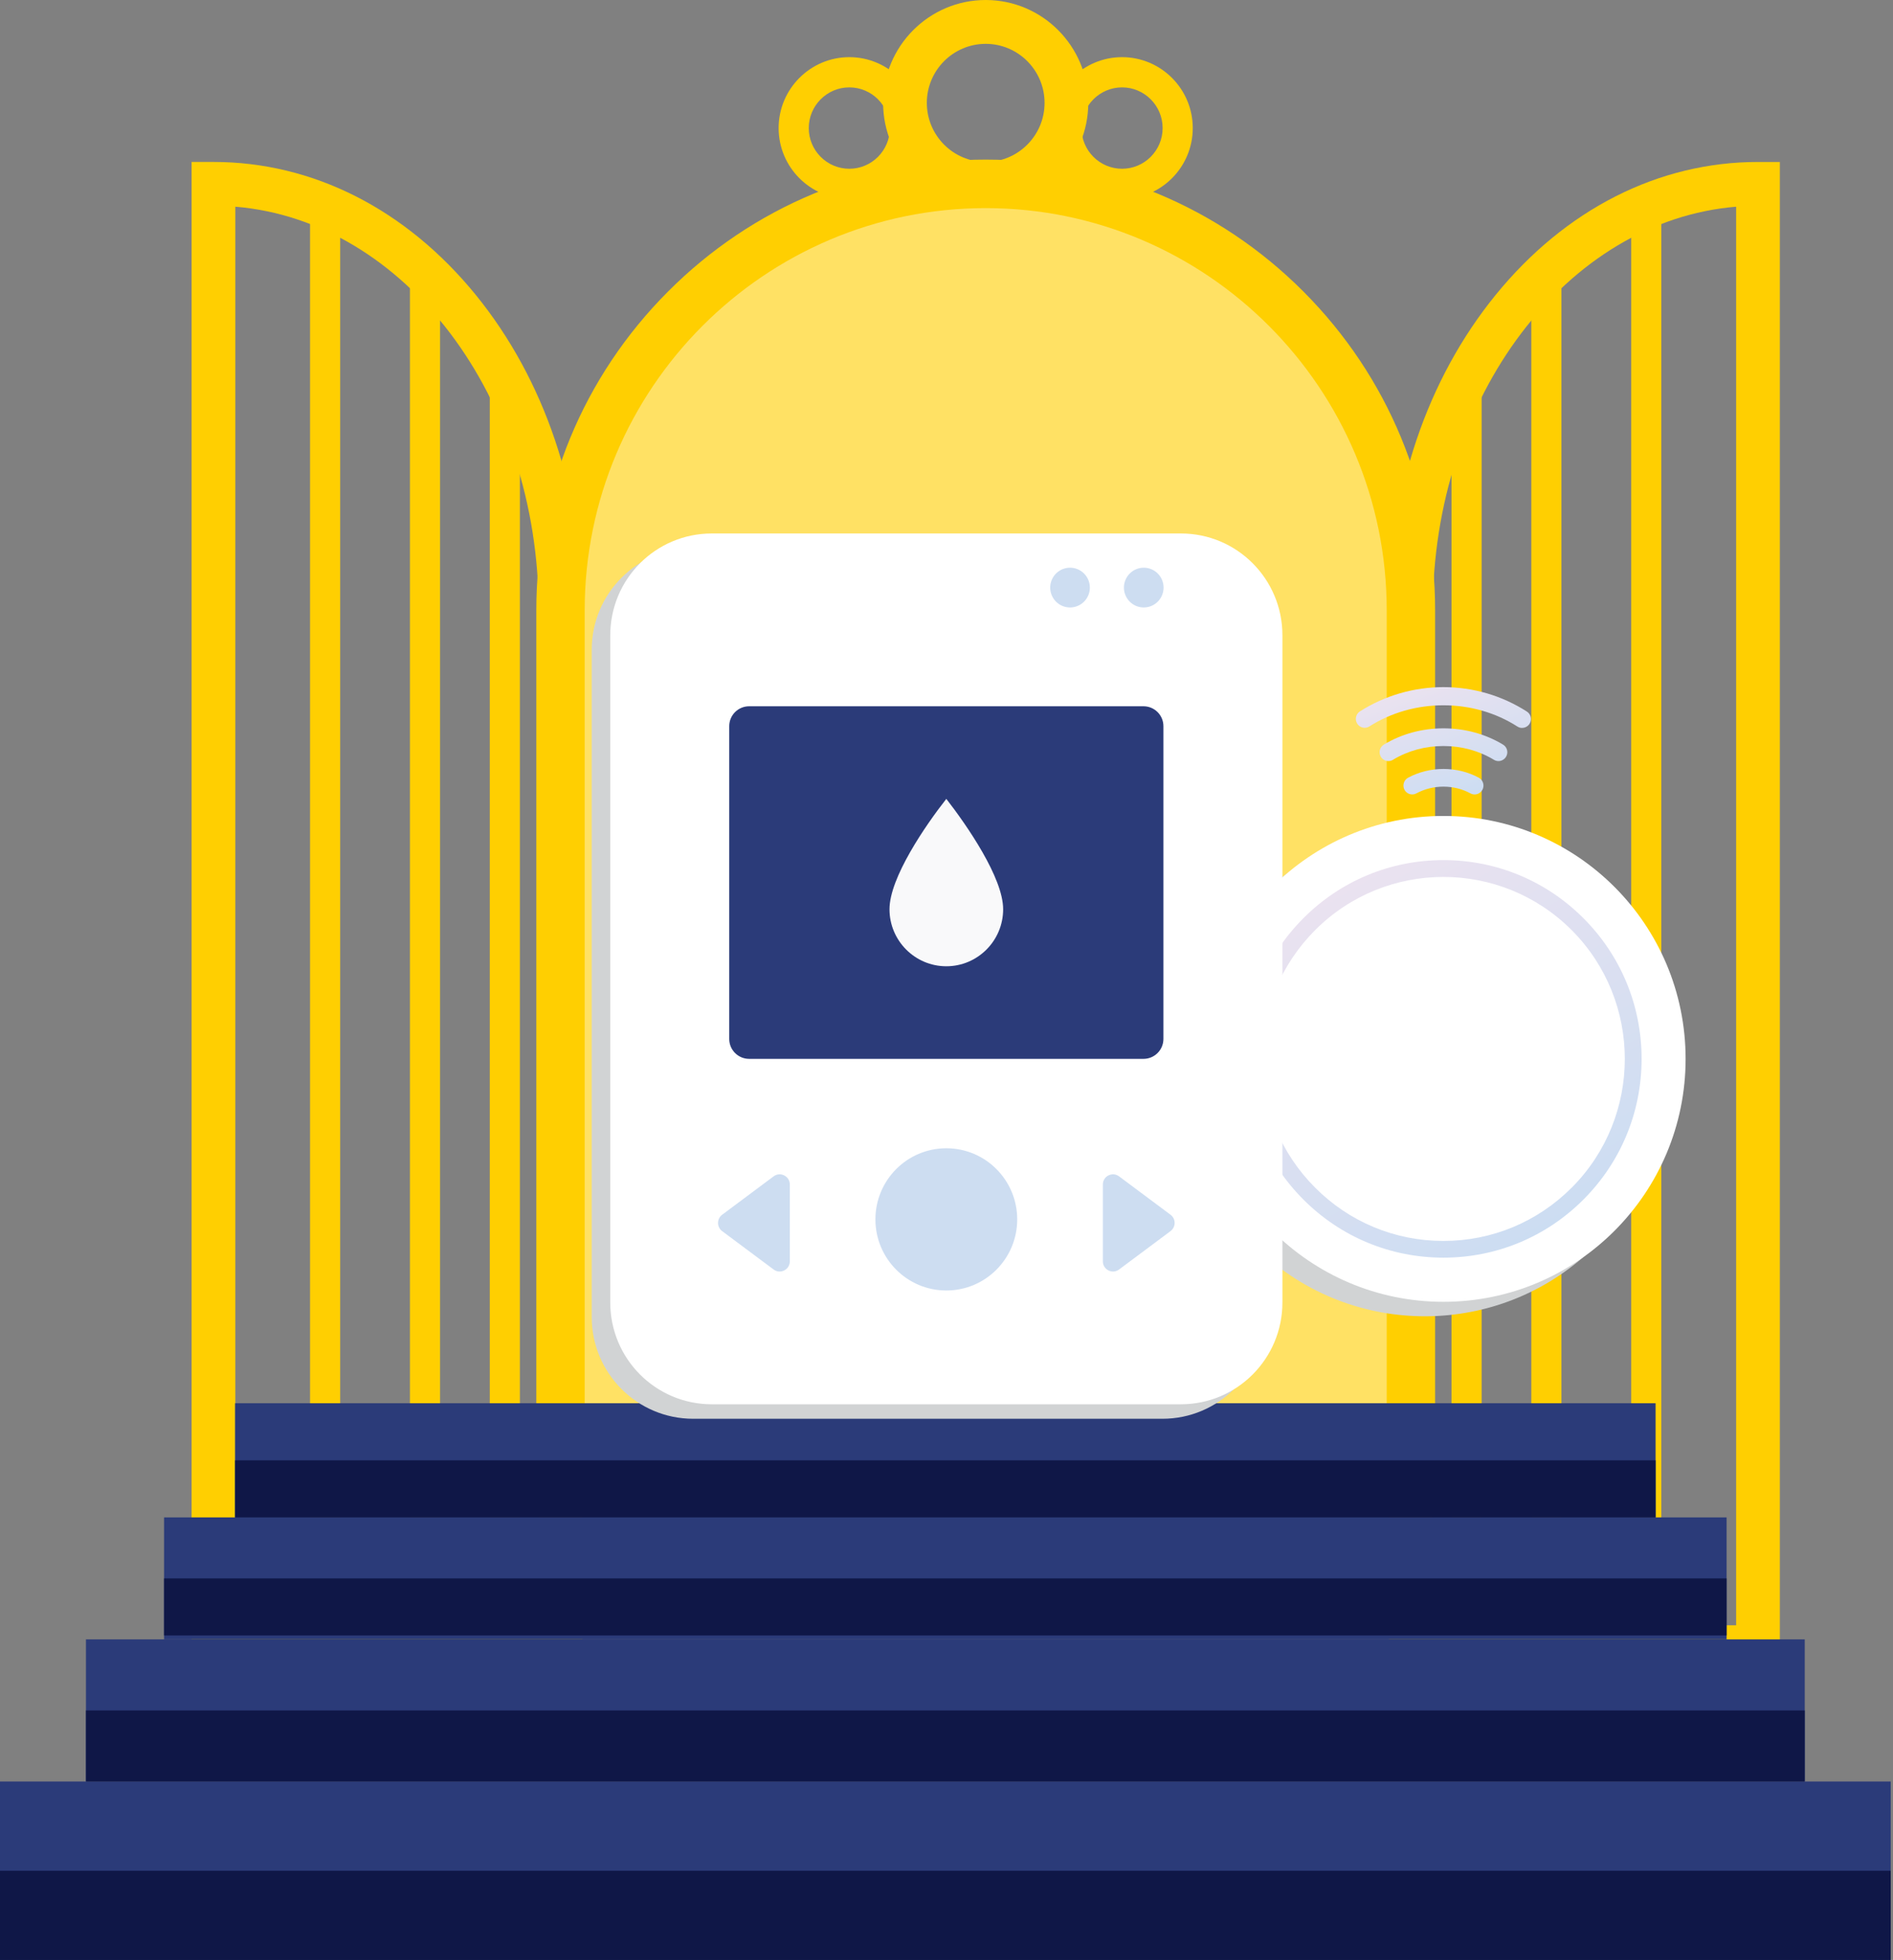 <svg width="230" height="238" viewBox="0 0 230 238" fill="none" xmlns="http://www.w3.org/2000/svg">
<rect x="0" y="0" width="230" height="238" fill="#808080" stroke="none"/>
<path d="M119.762 22.328C148.275 22.328 171.425 45.535 171.425 74.118V174.718H68.1V74.118C68.1 45.535 91.25 22.328 119.762 22.328Z" fill="#FFE164"/>
<path d="M174.364 177.666H65.162V74.118C65.162 59.497 70.841 45.751 81.155 35.412C91.468 25.073 105.18 19.38 119.765 19.38C134.349 19.38 148.061 25.073 158.375 35.412C168.688 45.751 174.367 59.497 174.367 74.118V177.666H174.364ZM71.04 171.773H168.487V74.118C168.487 47.184 146.629 25.272 119.765 25.272C92.9 25.272 71.04 47.184 71.04 74.118V171.773Z" fill="#FFCF01"/>
<path d="M119.762 24.99C112.889 24.99 107.298 19.385 107.298 12.495C107.298 5.605 112.889 0 119.762 0C126.635 0 132.226 5.605 132.226 12.495C132.226 19.385 126.635 24.99 119.762 24.99ZM119.762 5.324C115.817 5.324 112.61 8.542 112.61 12.495C112.61 16.448 115.819 19.665 119.762 19.665C123.705 19.665 126.915 16.448 126.915 12.495C126.915 8.542 123.705 5.324 119.762 5.324Z" fill="#FFCF01"/>
<path d="M103.194 24.163C98.459 24.163 94.604 20.301 94.604 15.552C94.604 10.803 98.456 6.941 103.194 6.941C107.931 6.941 111.783 10.803 111.783 15.552C111.783 20.301 107.931 24.163 103.194 24.163ZM103.194 10.611C100.477 10.611 98.265 12.829 98.265 15.552C98.265 18.276 100.477 20.493 103.194 20.493C105.91 20.493 108.122 18.276 108.122 15.552C108.122 12.829 105.91 10.611 103.194 10.611Z" fill="#FFCF01"/>
<path d="M136.331 24.163C131.596 24.163 127.741 20.301 127.741 15.552C127.741 10.803 131.593 6.941 136.331 6.941C141.068 6.941 144.92 10.803 144.92 15.552C144.92 20.301 141.068 24.163 136.331 24.163ZM136.331 10.611C133.614 10.611 131.402 12.829 131.402 15.552C131.402 18.276 133.614 20.493 136.331 20.493C139.048 20.493 141.259 18.276 141.259 15.552C141.259 12.829 139.048 10.611 136.331 10.611Z" fill="#FFCF01"/>
<path d="M216.248 202.682H168.772V74.12C168.772 59.674 173.369 46.07 181.721 35.815C190.2 25.402 201.519 19.667 213.595 19.667H216.251V202.684L216.248 202.682ZM174.083 197.357H210.94V25.1C190.387 26.803 174.083 48.138 174.083 74.12V197.36V197.357Z" fill="#FFCF01"/>
<path d="M201.852 25.068H198.194V200.019H201.852V25.068Z" fill="#FFCF01"/>
<path d="M189.714 33.067H186.056V200.019H189.714V33.067Z" fill="#FFCF01"/>
<path d="M180.017 45.982H176.358V200.019H180.017V45.982Z" fill="#FFCF01"/>
<path d="M70.755 202.682H23.279V19.665H25.934C38.011 19.665 49.329 25.4 57.809 35.813C66.158 46.068 70.758 59.672 70.758 74.118V202.682H70.755ZM28.59 197.358H65.447V74.118C65.447 48.138 49.143 26.804 28.59 25.098V197.358Z" fill="#FFCF01"/>
<path d="M41.331 25.068H37.672V200.02H41.331V25.068Z" fill="#FFCF01"/>
<path d="M53.469 33.067H49.81V200.02H53.469V33.067Z" fill="#FFCF01"/>
<path d="M63.166 45.982H59.508V200.02H63.166V45.982Z" fill="#FFCF01"/>
<path d="M201.155 170.397H28.564V184.26H201.155V170.397Z" fill="#2B3B79"/>
<path d="M209.783 184.258H19.934V199.072H209.783V184.258Z" fill="#2B3B79"/>
<path d="M219.277 199.071H10.442V216.331H219.277V199.071Z" fill="#2B3B79"/>
<path d="M229.718 216.331H0V238H229.718V216.331Z" fill="#2B3B79"/>
<path d="M201.155 177.329H28.564V184.26H201.155V177.329Z" fill="#0F1747"/>
<path d="M209.783 191.665H19.934V198.596H209.783V191.665Z" fill="#0F1747"/>
<path d="M219.277 207.702H10.442V216.331H219.277V207.702Z" fill="#0F1747"/>
<path d="M229.718 227.166H0V238H229.718V227.166Z" fill="#0F1747"/>
<path d="M193.928 109.479C182.843 98.366 165.113 97.975 153.56 108.305V78.896C153.56 72.072 148.042 66.54 141.232 66.54H84.226C77.414 66.54 71.894 72.074 71.894 78.903V159.924C71.894 166.748 77.411 172.282 84.221 172.282H141.235C148.042 172.282 153.562 166.751 153.562 159.924V152.373C165.116 162.703 182.845 162.311 193.931 151.198C205.422 139.678 205.422 121.001 193.931 109.482L193.928 109.479Z" fill="#D1D3D4"/>
<path d="M175.375 158.08C191.626 158.08 204.801 144.872 204.801 128.581C204.801 112.289 191.626 99.081 175.375 99.081C159.123 99.081 145.949 112.289 145.949 128.581C145.949 144.872 159.123 158.08 175.375 158.08Z" fill="white"/>
<path d="M184.936 88.392C184.728 88.392 184.53 88.334 184.36 88.221C181.722 86.535 178.615 85.644 175.375 85.644C172.136 85.644 169.031 86.53 166.385 88.209C166.212 88.317 166.015 88.374 165.812 88.374C165.439 88.374 165.098 88.186 164.901 87.872C164.583 87.371 164.733 86.703 165.236 86.379C168.273 84.457 171.778 83.438 175.378 83.438C178.978 83.438 182.483 84.462 185.512 86.402C186.012 86.718 186.16 87.385 185.842 87.89C185.642 88.201 185.302 88.387 184.933 88.387L184.936 88.392ZM180.117 95.901C180.395 95.376 180.197 94.721 179.676 94.438C178.387 93.743 176.902 93.374 175.385 93.374C173.868 93.374 172.381 93.743 171.084 94.438C170.831 94.573 170.646 94.799 170.564 95.078C170.481 95.354 170.508 95.647 170.644 95.901C170.829 96.25 171.192 96.468 171.587 96.468C171.763 96.468 171.938 96.423 172.096 96.338C173.09 95.803 174.224 95.522 175.378 95.522C176.532 95.522 177.666 95.803 178.655 96.338C178.818 96.425 178.993 96.471 179.165 96.471C179.561 96.471 179.924 96.252 180.114 95.903L180.117 95.901ZM169.249 92.259C171.062 91.165 173.182 90.588 175.38 90.588C177.578 90.588 179.699 91.165 181.511 92.262C181.679 92.365 181.869 92.418 182.065 92.418C182.44 92.418 182.793 92.217 182.988 91.893C183.294 91.383 183.128 90.723 182.62 90.417C180.48 89.125 177.976 88.442 175.38 88.442C172.784 88.442 170.281 89.125 168.14 90.417C167.634 90.723 167.469 91.383 167.775 91.895C167.965 92.219 168.318 92.42 168.693 92.42C168.886 92.42 169.079 92.365 169.249 92.262V92.259Z" fill="url(#paint0_linear_1804_1283)"/>
<path d="M192.401 111.512C187.852 106.951 181.806 104.442 175.375 104.442C168.943 104.442 162.895 106.951 158.349 111.512C153.8 116.072 151.296 122.133 151.296 128.58C151.296 135.027 153.802 141.091 158.349 145.649C162.897 150.209 168.943 152.718 175.375 152.718C181.806 152.718 187.855 150.206 192.401 145.649C196.95 141.088 199.453 135.027 199.453 128.58C199.453 122.133 196.95 116.069 192.401 111.512ZM190.966 144.213C186.801 148.389 181.263 150.688 175.375 150.688C169.487 150.688 163.946 148.389 159.783 144.213C155.617 140.037 153.324 134.485 153.324 128.583C153.324 122.68 155.617 117.126 159.783 112.952C164.082 108.643 169.729 106.487 175.375 106.487C181.02 106.487 186.668 108.643 190.966 112.952C199.563 121.57 199.563 135.597 190.966 144.216V144.213Z" fill="url(#paint1_linear_1804_1283)"/>
<path d="M86.471 170.522H143.486C150.292 170.522 155.813 164.991 155.813 158.164V77.136C155.813 70.312 150.295 64.781 143.486 64.781H86.479C79.667 64.781 74.147 70.314 74.147 77.144V158.164C74.147 164.988 79.664 170.522 86.474 170.522H86.471Z" fill="white"/>
<path d="M95.962 153.168C95.962 154.179 94.808 154.762 93.997 154.159L87.738 149.494C87.077 149.002 87.077 148.003 87.738 147.509L93.997 142.843C94.811 142.241 95.962 142.823 95.962 143.834V153.168Z" fill="#CDDDF1"/>
<path d="M114.979 156.706C110.222 156.706 106.364 152.841 106.364 148.07C106.364 143.3 110.222 139.435 114.979 139.435C119.735 139.435 123.591 143.3 123.591 148.07C123.591 152.841 119.733 156.706 114.979 156.706Z" fill="#CDDDF1"/>
<path d="M142.221 149.493L135.963 154.159C135.152 154.761 133.998 154.179 133.998 153.168V143.834C133.998 142.82 135.152 142.24 135.963 142.843L142.221 147.508C142.882 148 142.882 148.999 142.221 149.493Z" fill="#CDDDF1"/>
<path d="M130.009 73.765C131.339 73.765 132.418 72.684 132.418 71.351C132.418 70.018 131.339 68.937 130.009 68.937C128.679 68.937 127.601 70.018 127.601 71.351C127.601 72.684 128.679 73.765 130.009 73.765Z" fill="#CDDDF1"/>
<path d="M138.967 73.765C140.297 73.765 141.375 72.684 141.375 71.351C141.375 70.018 140.297 68.937 138.967 68.937C137.636 68.937 136.558 70.018 136.558 71.351C136.558 72.684 137.636 73.765 138.967 73.765Z" fill="#CDDDF1"/>
<path d="M88.602 88.179C88.602 86.844 89.688 85.762 91.02 85.762H138.937C140.271 85.762 141.355 86.844 141.355 88.179V126.161C141.355 127.496 140.269 128.578 138.937 128.578H91.02C89.686 128.578 88.602 127.496 88.602 126.161V88.179Z" fill="#2B3B79"/>
<path d="M108.074 110.41C108.074 114.23 111.173 117.334 114.981 117.334C118.789 117.334 121.883 114.227 121.883 110.41C121.883 106.593 117.494 100.243 114.978 97.008C112.457 100.21 108.074 106.583 108.074 110.41Z" fill="#F9F9FA"/>
<defs>
<linearGradient id="paint0_linear_1804_1283" x1="178.777" y1="96.681" x2="173.721" y2="82.823" gradientUnits="userSpaceOnUse">
<stop stop-color="#CCDDF2"/>
<stop offset="1" stop-color="#EAE2F0"/>
</linearGradient>
<linearGradient id="paint1_linear_1804_1283" x1="187.419" y1="149.493" x2="163.238" y2="107.719" gradientUnits="userSpaceOnUse">
<stop stop-color="#CCDDF2"/>
<stop offset="1" stop-color="#EAE2F0"/>
</linearGradient>
</defs>
</svg>
